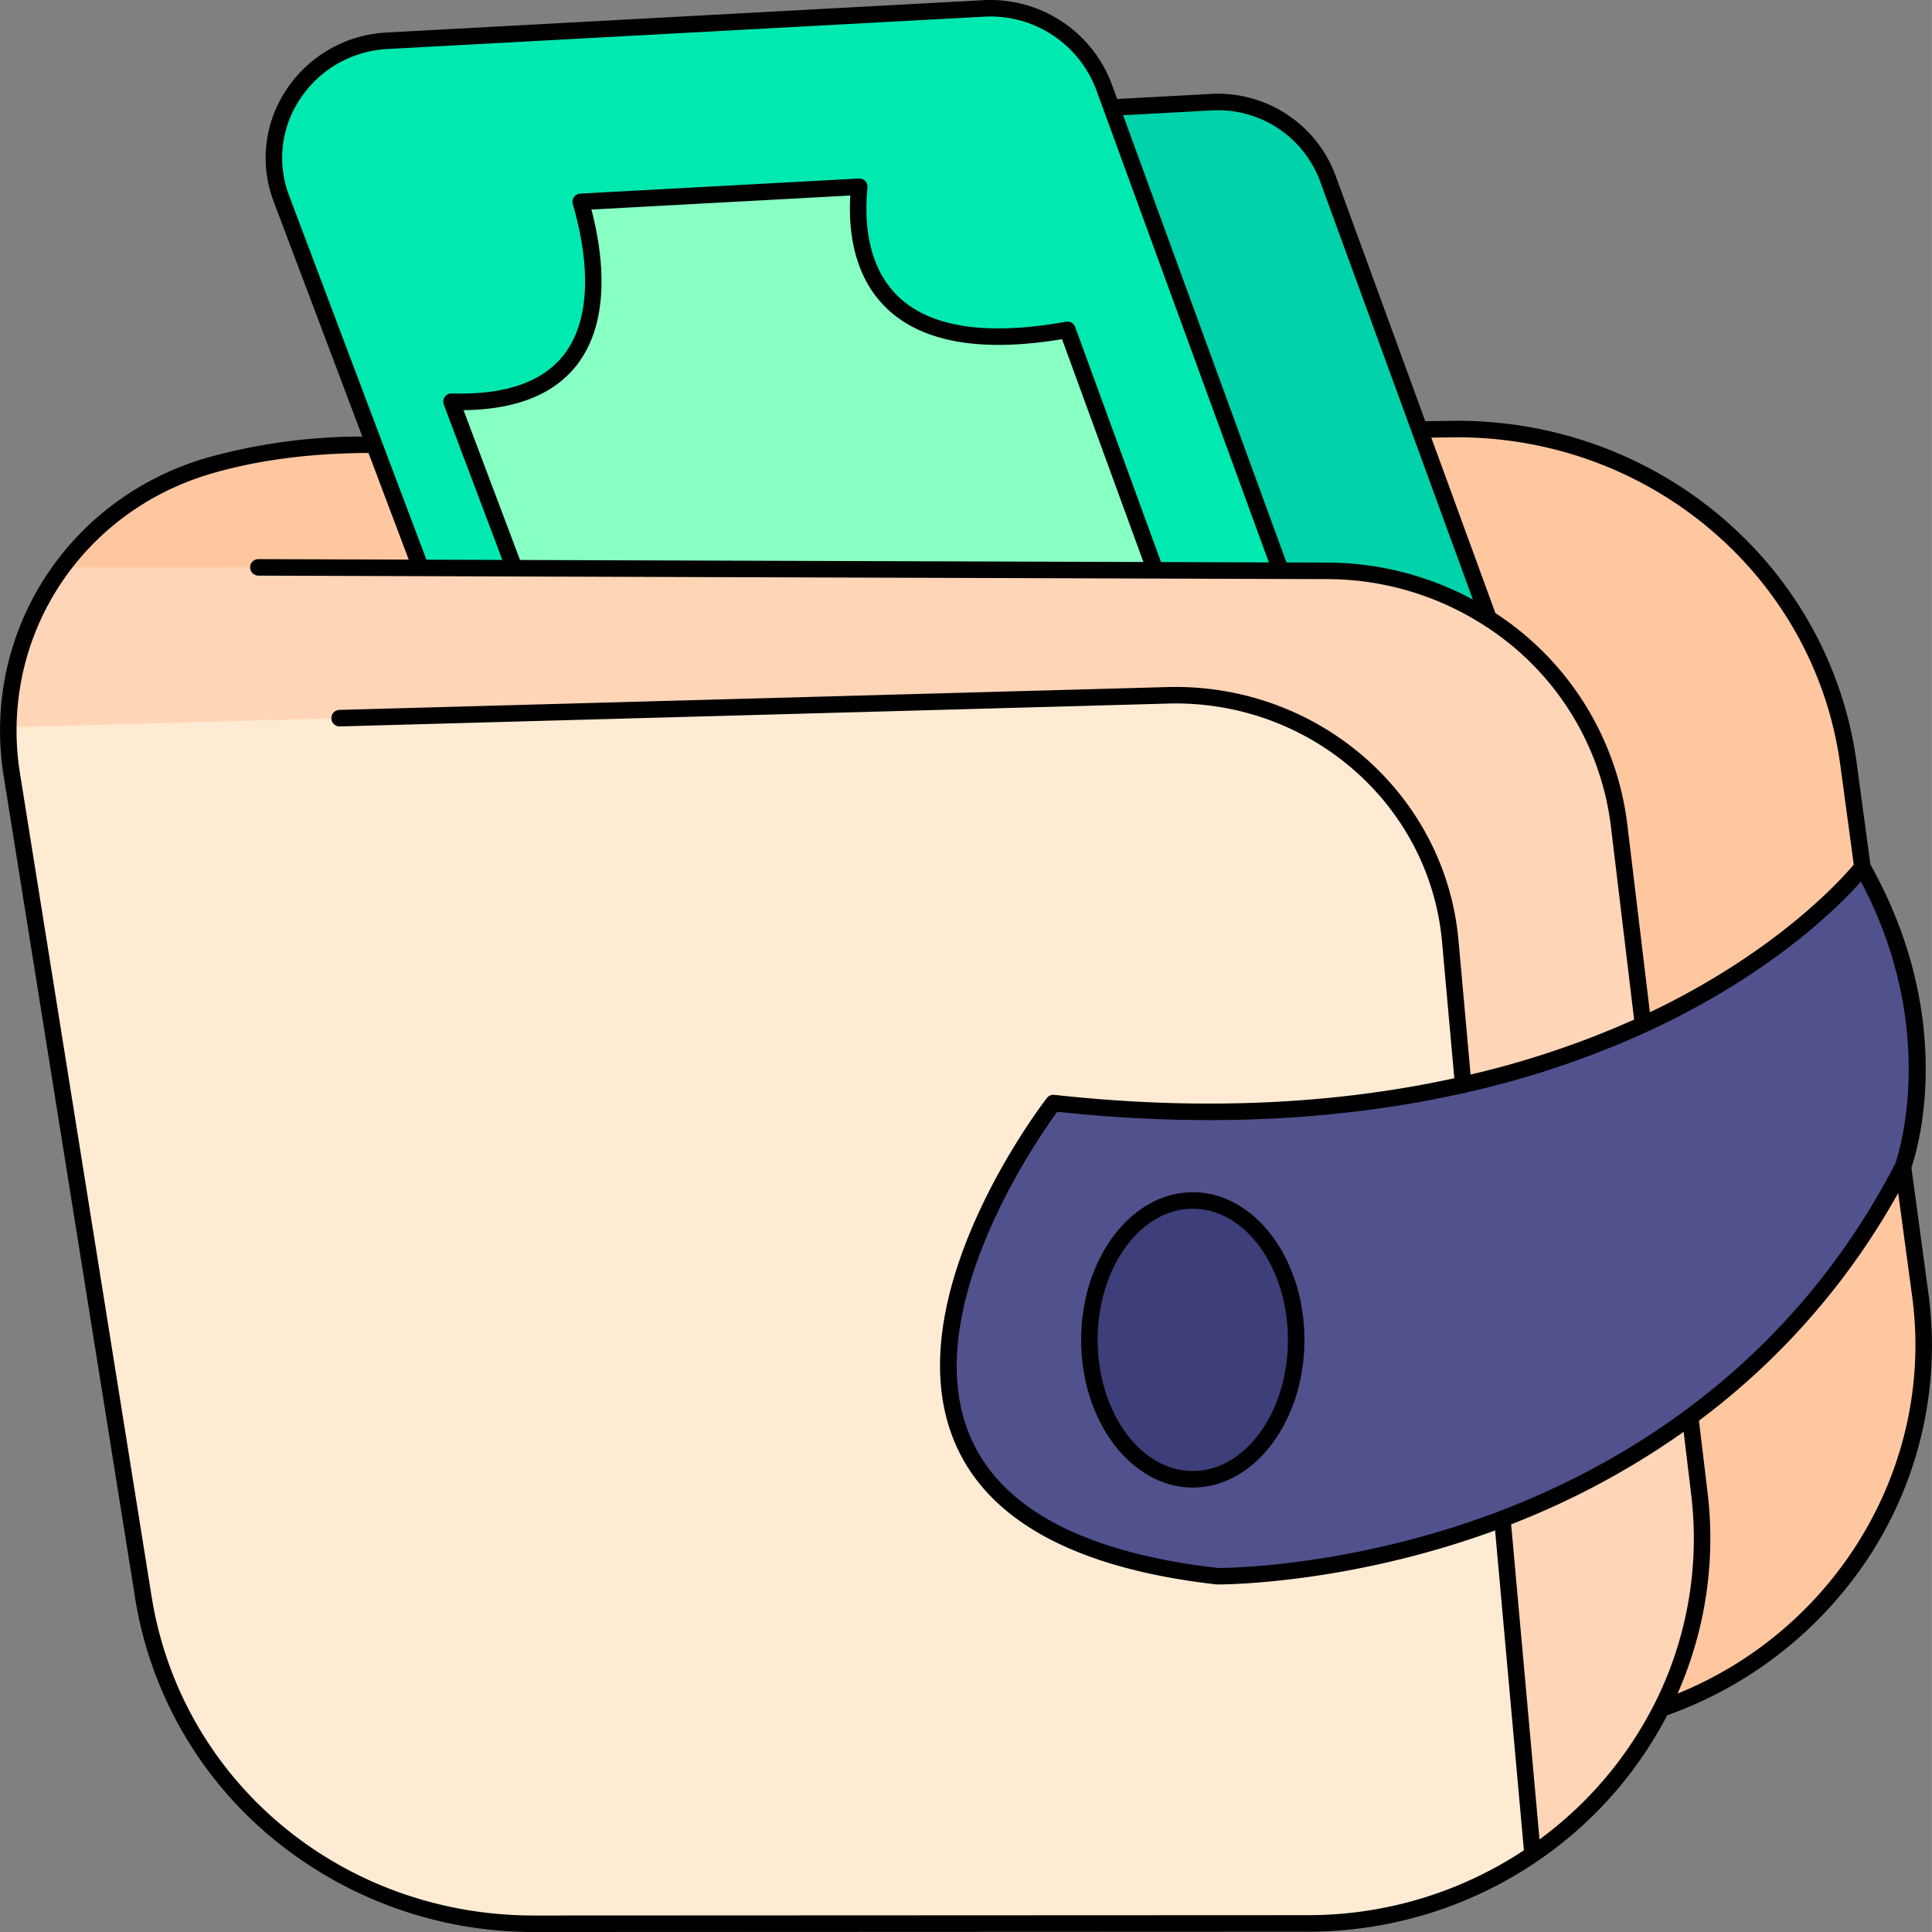 <svg height="512" viewBox="0 0 467.983 467.998" width="512" xmlns="http://www.w3.org/2000/svg"><rect x="0" y="0" width="467.983" height="467.998" fill="#808080" stroke="none"/><g id="Calque_2" data-name="Calque 2"><g id="_32-_Money" data-name="32- Money"><path d="m402.436 413.878h-.01a94.514 94.514 0 0 1 -31.19 35.34 96.7 96.7 0 0 1 -54.56 16.7l-187.34.08c-47.17.03-87.32-33.479-94.59-78.939l-31.92-199.6a66.277 66.277 0 0 1 12.3-50.02 67.561 67.561 0 0 1 35.1-24.509c11.36-3.381 25.2-5.4 42.04-5.2l258.68-3.779c48.73-.981 90.43 33.949 96.81 81.09l17.41 128.719c6.02 44.54-21.19 85.729-62.73 100.118z" fill="#ffd5b7"/><path d="m402.436 413.878a90.831 90.831 0 0 0 9.2-52.139l-19.45-161.881a69.393 69.393 0 0 0 -31.61-50.049 72.5 72.5 0 0 0 -39.03-11.531l-11.33-.03-155.67-.509-52.65-.171-39.31-.13h-47.46a67.561 67.561 0 0 1 35.1-24.509c11.36-3.381 25.2-5.4 42.04-5.2l258.68-3.779c48.73-.981 90.43 33.949 96.81 81.09l17.41 128.719c6.02 44.541-21.19 85.73-62.73 100.119z" fill="#ffc7a0"/><path d="m371.236 449.218a96.7 96.7 0 0 1 -54.56 16.7l-187.34.08c-47.17.03-87.32-33.479-94.59-78.939l-31.92-199.6a66.237 66.237 0 0 1 -.82-11.279l280.1-7.73c35.64-1.321 66.06 24.849 69.19 59.5z" fill="#ffebd3"/><path d="m451.132 210.021s-55.632 72.624-195.965 57.179c0 0-78.21 101.2 39.657 114.612 0 0 114.2 1.4 166.128-99.18 0-.004 12.415-33.139-9.82-72.611z" fill="#51518e"/><ellipse cx="288.931" cy="324.562" fill="#3e3e7a" rx="25.047" ry="33.773"/><path d="m360.575 149.808a72.478 72.478 0 0 0 -39.026-11.528l-167-.544-25.8-68.408c-6.551-17.381 5.987-35.988 24.935-37.014l139.706-7.568a28.236 28.236 0 0 1 28.166 18.254z" fill="#00d2a9"/><path d="m310.218 138.246-30.385-.1-125.282-.414-29.976-.1-22.683-.076-33.731-89.456c-6.771-17.948 6.177-37.175 25.761-38.235l144.336-7.823a29.2 29.2 0 0 1 29.1 18.862z" fill="#00e9b1"/><path d="m279.833 138.15-125.282-.414-29.976-.1-15.207-40.329c41.483 1.329 35.659-33.509 31.3-48.411l67.477-3.656c-1.518 15.391 2.012 43.39 50.421 34.658z" fill="#88ffc3"/><path d="m467.148 313.491-4.148-30.659c1.509-4.4 11.054-35.862-9.931-73.429l-3.333-24.633c-6.526-48.218-49.006-83.844-98.82-82.821l-5.668.079-21.813-59.716a30.414 30.414 0 0 0 -30.157-19.561l-22.667 1.229-1.374-3.763a31.391 31.391 0 0 0 -31.087-20.172l-144.337 7.823a30.973 30.973 0 0 0 -24.563 14.043 29.624 29.624 0 0 0 -2.961 26.9l21.47 56.939a139.8 139.8 0 0 0 -38.1 5.261c-29.331 8.743-49.283 34.922-49.653 65.141a68.6 68.6 0 0 0 .845 11.622l31.92 199.6a94.831 94.831 0 0 0 33.029 57.749 99.181 99.181 0 0 0 63.472 22.877h.065l187.341-.08a98.634 98.634 0 0 0 55.682-17.045 96.692 96.692 0 0 0 31.482-35.375 97.527 97.527 0 0 0 49.48-39.3 93.612 93.612 0 0 0 13.826-62.709zm-16.368-99.942c19.026 35.983 9.016 66.323 8.334 68.28-26.5 51.234-69.665 75.141-101.221 86.171-33.34 11.655-61.128 11.852-62.95 11.809-32.406-3.707-52.586-14.455-59.981-31.947-12.773-30.215 16.308-71.962 21.126-78.555 39.435 4.224 72.047 1.38 98.234-4.479.038 0 .074.01.112.01.06 0 .12 0 .181-.007a2 2 0 0 0 .792-.247 222.539 222.539 0 0 0 43.294-14.52 2.072 2.072 0 0 0 .309-.144c2.7-1.245 5.271-2.5 7.682-3.741 25.269-13.036 39.252-27.167 44.088-32.63zm-99.794-107.6c47.746-.979 88.535 33.154 94.788 79.358l3.264 24.119c-2.74 3.283-16.835 19.138-44.406 33.315-1.592.819-3.259 1.641-4.981 2.463l-5.479-45.584a71.32 71.32 0 0 0 -31.937-51.1l-15.535-42.511zm-57.486-79.203a26.374 26.374 0 0 1 26.183 16.939l22.343 61.161 14.758 40.4a74.644 74.644 0 0 0 -35.229-8.966l-9.934-.032-39.575-108.339zm-223.468 20.654a25.662 25.662 0 0 1 2.568-23.3 27.009 27.009 0 0 1 21.43-12.238l144.336-7.822a27.369 27.369 0 0 1 27.114 17.55l41.873 114.643-26.122-.085-20.791-56.935a1.987 1.987 0 0 0 -2.233-1.282c-18.882 3.4-32.446 1.45-40.316-5.813s-8.564-18.52-7.76-26.682a2 2 0 0 0 -2.1-2.193l-67.475 3.657a2 2 0 0 0 -1.811 2.558c2.673 9.129 5.946 26.005-2.159 36.47-5.141 6.638-14.274 9.779-27.154 9.381a1.976 1.976 0 0 0 -1.69.835 2 2 0 0 0 -.245 1.87l14.183 37.616-18.4-.059zm73.223 3.359 62.713-3.4c-.516 8.8.88 20.009 9.21 27.7 8.6 7.933 22.748 10.316 42.079 7.1l19.711 53.978-151.007-.49-13.689-36.3c12.694-.121 21.93-3.8 27.476-10.964 8.484-10.961 6.182-27.404 3.507-37.625zm173.42 413.16-187.341.081h-.063c-46.471 0-85.39-32.483-92.55-77.255l-31.921-199.6a64.5 64.5 0 0 1 -.794-10.945c.348-28.46 19.152-53.119 46.79-61.358 11.259-3.349 24.2-5.063 38.462-5.118l9.742 25.833-36.4-.118h-.007a2 2 0 0 0 -.007 4l217.243.71h.011.018l30.36.1 11.325.031a70.492 70.492 0 0 1 37.958 11.211 67.361 67.361 0 0 1 30.699 48.609l5.635 46.88a218.412 218.412 0 0 1 -39.62 13.315l-2.927-32.523c-3.229-35.745-34.516-62.685-71.237-61.319l-199.844 5.511a2 2 0 1 0 .11 4l199.863-5.514c34.588-1.308 64.087 24.053 67.124 57.68l2.975 33.056c-25.848 5.649-58.012 8.306-96.893 4.023a2.006 2.006 0 0 0 -1.8.766c-1.519 1.966-37.047 48.557-22.31 83.439 8 18.944 29.31 30.512 63.324 34.383a1.939 1.939 0 0 0 .2.013h.169c2.442 0 30.531-.272 64.106-11.983q1.524-.532 3.084-1.1l6.978 77.481a94.666 94.666 0 0 1 -52.462 15.71zm84.009-51.009c-.013.023-.03.042-.041.065a92.556 92.556 0 0 1 -27.727 32.6l-6.874-76.327a194.2 194.2 0 0 0 41.79-22.41l1.818 15.14a88.969 88.969 0 0 1 -8.966 50.931zm5.665-2.654a92.944 92.944 0 0 0 7.273-48.755l-2.085-17.362a174.985 174.985 0 0 0 48.26-55.156l3.387 25.044c5.524 40.873-18.202 80.555-56.835 96.228z"/><path d="m288.931 288.789c-14.914 0-27.047 16.047-27.047 35.773s12.133 35.772 27.047 35.772 27.047-16.047 27.047-35.772-12.134-35.773-27.047-35.773zm0 67.545c-12.708 0-23.047-14.253-23.047-31.772s10.339-31.773 23.047-31.773 23.047 14.253 23.047 31.773-10.339 31.772-23.047 31.772z"/></g></g></svg>